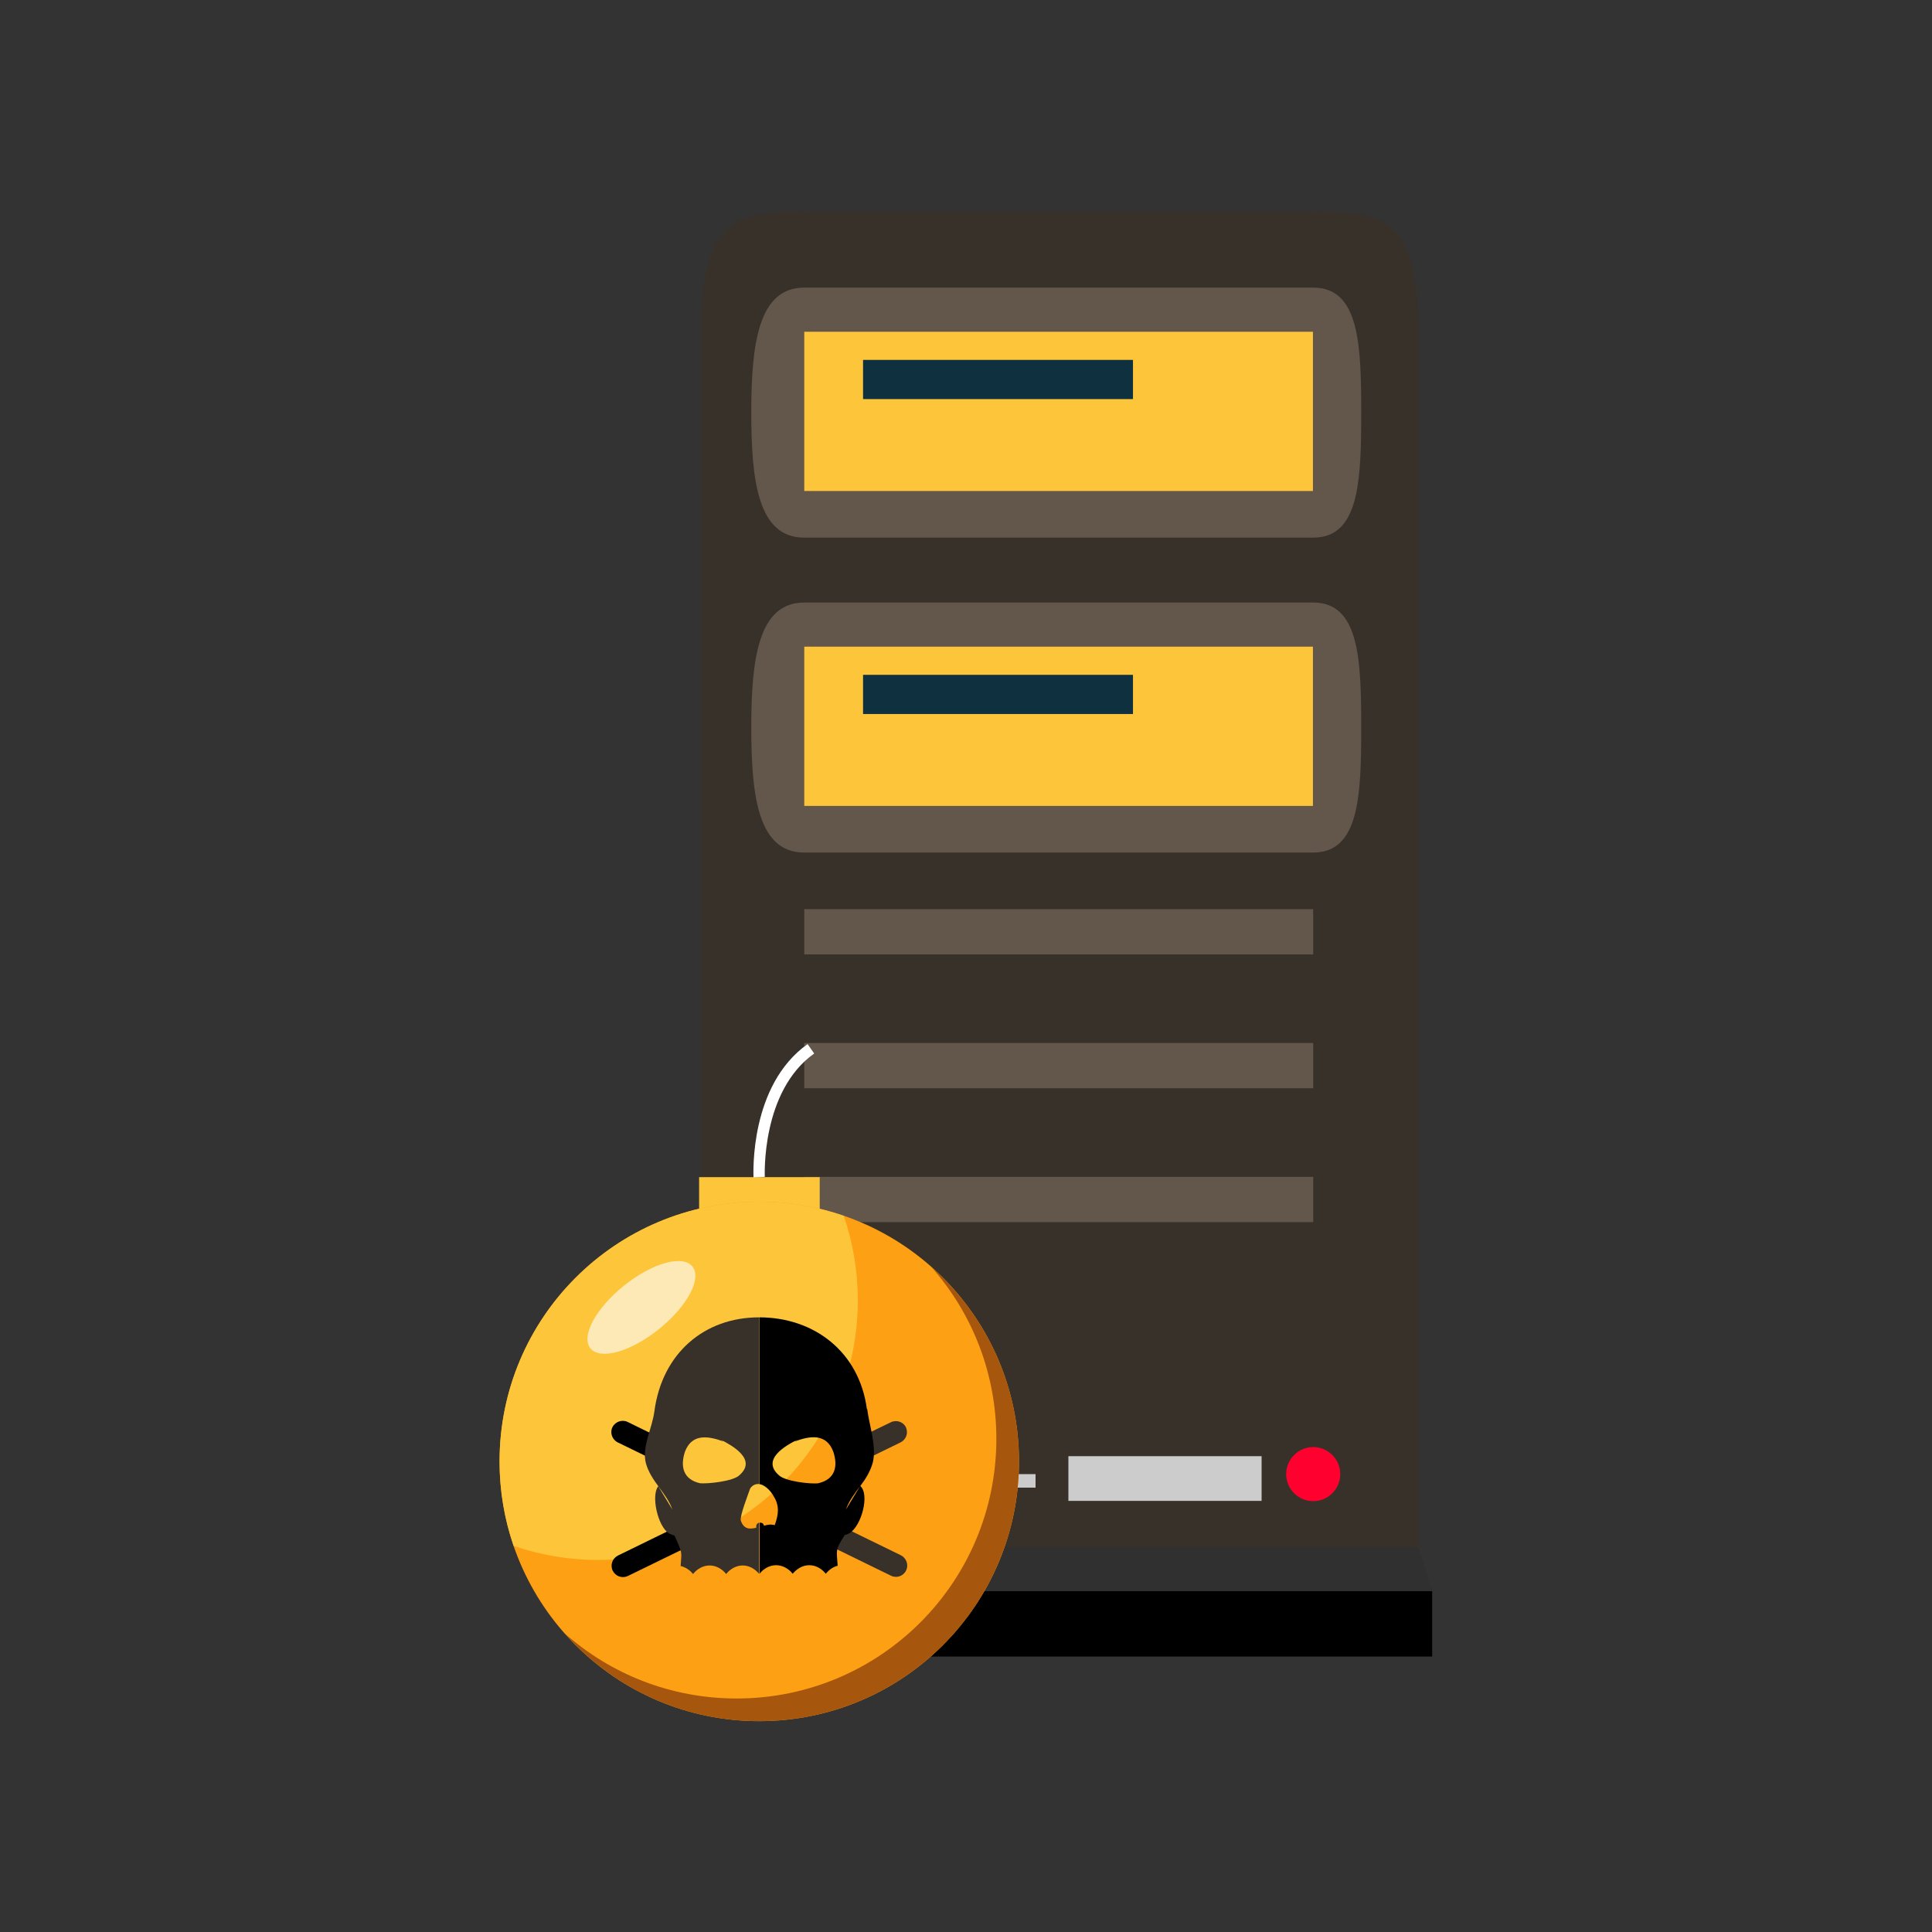 <?xml version="1.0" encoding="UTF-8"?>
<svg id="Layer_1" data-name="Layer 1" xmlns="http://www.w3.org/2000/svg" viewBox="0 0 70 70">
  <rect x="0" y="0" width="70" height="70" fill="#333333" stroke="none"/>
  <g>
    <rect x="24.89" y="57.65" width="27" height="2.37" style="fill: #000; stroke-width: 0px;"/>
    <path d="M51.39,56.05V12.02c0-4.42-1.34-4.37-4.56-4.37h-16.86c-3.23,0-4.56-.04-4.56,4.37v44.04h25.98Z" style="fill: #38312a; stroke-width: 0px;"/>
    <path d="M49.32,14.95c0,2.5-.08,4.53-1.74,4.53h-18.44c-1.67,0-1.92-2.03-1.92-4.53h0c0-2.5.26-4.53,1.92-4.53h18.44c1.66,0,1.74,2.03,1.74,4.53h0Z" style="fill: #63564b; stroke-width: 0px;"/>
    <path d="M48.56,53.41c0,.54-.44.98-.98.98s-.98-.44-.98-.98.44-.98.98-.98.98.44.98.98Z" style="fill: #ff002f; stroke-width: 0px;"/>
    <rect x="38.71" y="52.76" width="7" height="1.62" style="fill: #ccc; stroke-width: 0px;"/>
    <rect x="30.43" y="53.41" width="7.09" height=".49" style="fill: #ccc; stroke-width: 0px;"/>
    <polygon points="25.4 56.05 24.89 57.65 51.9 57.65 51.39 56.05 25.4 56.05" style="fill: #303030; stroke-width: 0px;"/>
    <rect x="29.14" y="12.02" width="18.43" height="5.77" style="fill: #fdc63a; stroke-width: 0px;"/>
    <rect x="31.27" y="13.04" width="9.78" height="1.42" style="fill: #0f303f; stroke-width: 0px;"/>
    <path d="M49.32,26.36c0,2.5-.08,4.53-1.74,4.53h-18.44c-1.67,0-1.92-2.03-1.92-4.53h0c0-2.5.26-4.53,1.92-4.53h18.44c1.66,0,1.74,2.03,1.74,4.53h0Z" style="fill: #63564b; stroke-width: 0px;"/>
    <rect x="29.14" y="23.43" width="18.43" height="5.77" style="fill: #fdc63a; stroke-width: 0px;"/>
    <rect x="31.27" y="24.45" width="9.78" height="1.42" style="fill: #0f303f; stroke-width: 0px;"/>
    <rect x="29.14" y="32.94" width="18.44" height="1.64" style="fill: #63564b; stroke-width: 0px;"/>
    <rect x="29.14" y="37.79" width="18.44" height="1.64" style="fill: #63564b; stroke-width: 0px;"/>
    <rect x="29.14" y="42.64" width="18.44" height="1.64" style="fill: #63564b; stroke-width: 0px;"/>
    <g>
      <rect x="25.33" y="42.65" width="4.37" height="1.22" style="fill: #fdc63a; stroke-width: 0px;"/>
      <path d="M36.92,52.95c0,5.2-4.21,9.41-9.41,9.41s-9.41-4.21-9.41-9.41,4.21-9.41,9.41-9.41,9.41,4.21,9.41,9.41Z" style="fill: #fda014; stroke-width: 0px;"/>
      <path d="M33.74,45.9c1.47,1.66,2.36,3.84,2.36,6.23,0,5.2-4.21,9.41-9.41,9.41-2.39,0-4.57-.89-6.23-2.36,1.72,1.95,4.24,3.18,7.05,3.18,5.2,0,9.41-4.21,9.41-9.41,0-2.81-1.23-5.33-3.18-7.05Z" style="fill: #a6560d; stroke-width: 0px;"/>
      <path d="M18.1,52.95c0,1.07.18,2.1.51,3.06.96.33,1.99.51,3.06.51,5.2,0,9.41-4.21,9.41-9.41,0-1.07-.18-2.1-.51-3.06-.96-.33-1.99-.51-3.06-.51-5.2,0-9.41,4.21-9.41,9.41Z" style="fill: #fdc63a; stroke-width: 0px;"/>
      <path d="M25.09,45.89c.35.44-.2,1.45-1.22,2.27-1.02.82-2.13,1.13-2.48.69-.35-.44.2-1.45,1.22-2.27,1.02-.82,2.13-1.13,2.48-.69Z" style="fill: #fde9b6; stroke-width: 0px;"/>
      <path d="M27.3,42.66c0-.14-.15-3.33,1.96-4.83l.24.34c-1.93,1.37-1.79,4.44-1.79,4.47l-.41.02Z" style="fill: #fff; stroke-width: 0px;"/>
    </g>
  </g>
  <g>
    <g>
      <path d="M25.38,55.61c-.14-.17-.27-.34-.39-.52l-2.6,1.27c-.2.1-.29.34-.19.55.1.2.34.29.55.19l2.77-1.35s-.1-.08-.14-.13Z" style="fill: #000; stroke-width: 0px;"/>
      <path d="M32.83,51.72c-.1-.2-.34-.29-.55-.19l-1.82.88s.06.05.09.07c.18.18.3.4.36.62l1.72-.84c.2-.1.29-.34.19-.55Z" style="fill: #38312a; stroke-width: 0px;"/>
      <path d="M24.34,52.95c.02-.2.06-.4.14-.58l-1.74-.85c-.2-.1-.45-.01-.55.19-.1.2-.01.45.19.55l1.95.95c0-.09,0-.17,0-.26Z" style="fill: #000; stroke-width: 0px;"/>
      <path d="M32.64,56.35l-2.5-1.22s-.04.06-.05.07c-.15.2-.3.4-.45.6l2.64,1.29c.2.1.45.02.55-.19.1-.2.01-.45-.19-.55Z" style="fill: #38312a; stroke-width: 0px;"/>
    </g>
    <g>
      <path d="M27.41,55.35c-.24.06-.46.07-.57-.26-.04-.17.28-.98.34-1.16.09-.13.21-.17.32-.16v-6.04c-1.98,0-3.51,1.3-3.79,3.4-.08.63-.46,1.28-.31,1.88.18.66.75,1.08.96,1.68l-.51-.84c-.27.33-.02,1.46.39,1.71.06.03.13.06.2.08.31.68.25.59.22,1.1.17.04.33.14.45.29.15-.19.37-.31.6-.31s.45.12.6.31c.15-.19.37-.31.6-.31s.44.12.59.3v-1.85c-.08.02-.11.1-.1.18ZM25.36,53.74c-.61-.14-.72-.61-.54-1.15.25-.65.83-.57,1.4-.36l-.11-.07c.43.22,1.33.72.68,1.29-.22.22-1.15.32-1.44.29Z" style="fill: #38312a; stroke-width: 0px;"/>
      <path d="M31.41,51.06c-.28-2.1-1.93-3.33-3.9-3.33,0,0,0,0,0,0v6.04c.19.03.4.22.52.44.22.35.18.66.04,1.05-.12-.04-.26-.02-.39.02-.01-.06-.05-.11-.13-.11-.01,0-.02,0-.03,0v1.85s0,0,0,0c.15-.19.37-.31.6-.31s.45.12.6.31c.16-.19.37-.31.6-.31s.45.12.6.31c.12-.15.27-.25.43-.29-.03-.56-.11-.55.25-1.1h-.02c.07-.02.14-.05.2-.08.43-.26.74-1.4.39-1.71.19-.25.36-.52.45-.84.15-.6-.12-1.32-.2-1.95ZM29.66,53.74c-.29.04-1.22-.07-1.44-.29-.65-.57.25-1.08.68-1.29l-.11.07c.57-.22,1.15-.29,1.4.36.18.54.07,1.01-.54,1.15ZM30.65,54.69c.11-.31.31-.57.51-.84l-.51.84Z" style="fill: #000; stroke-width: 0px;"/>
    </g>
  </g>
</svg>